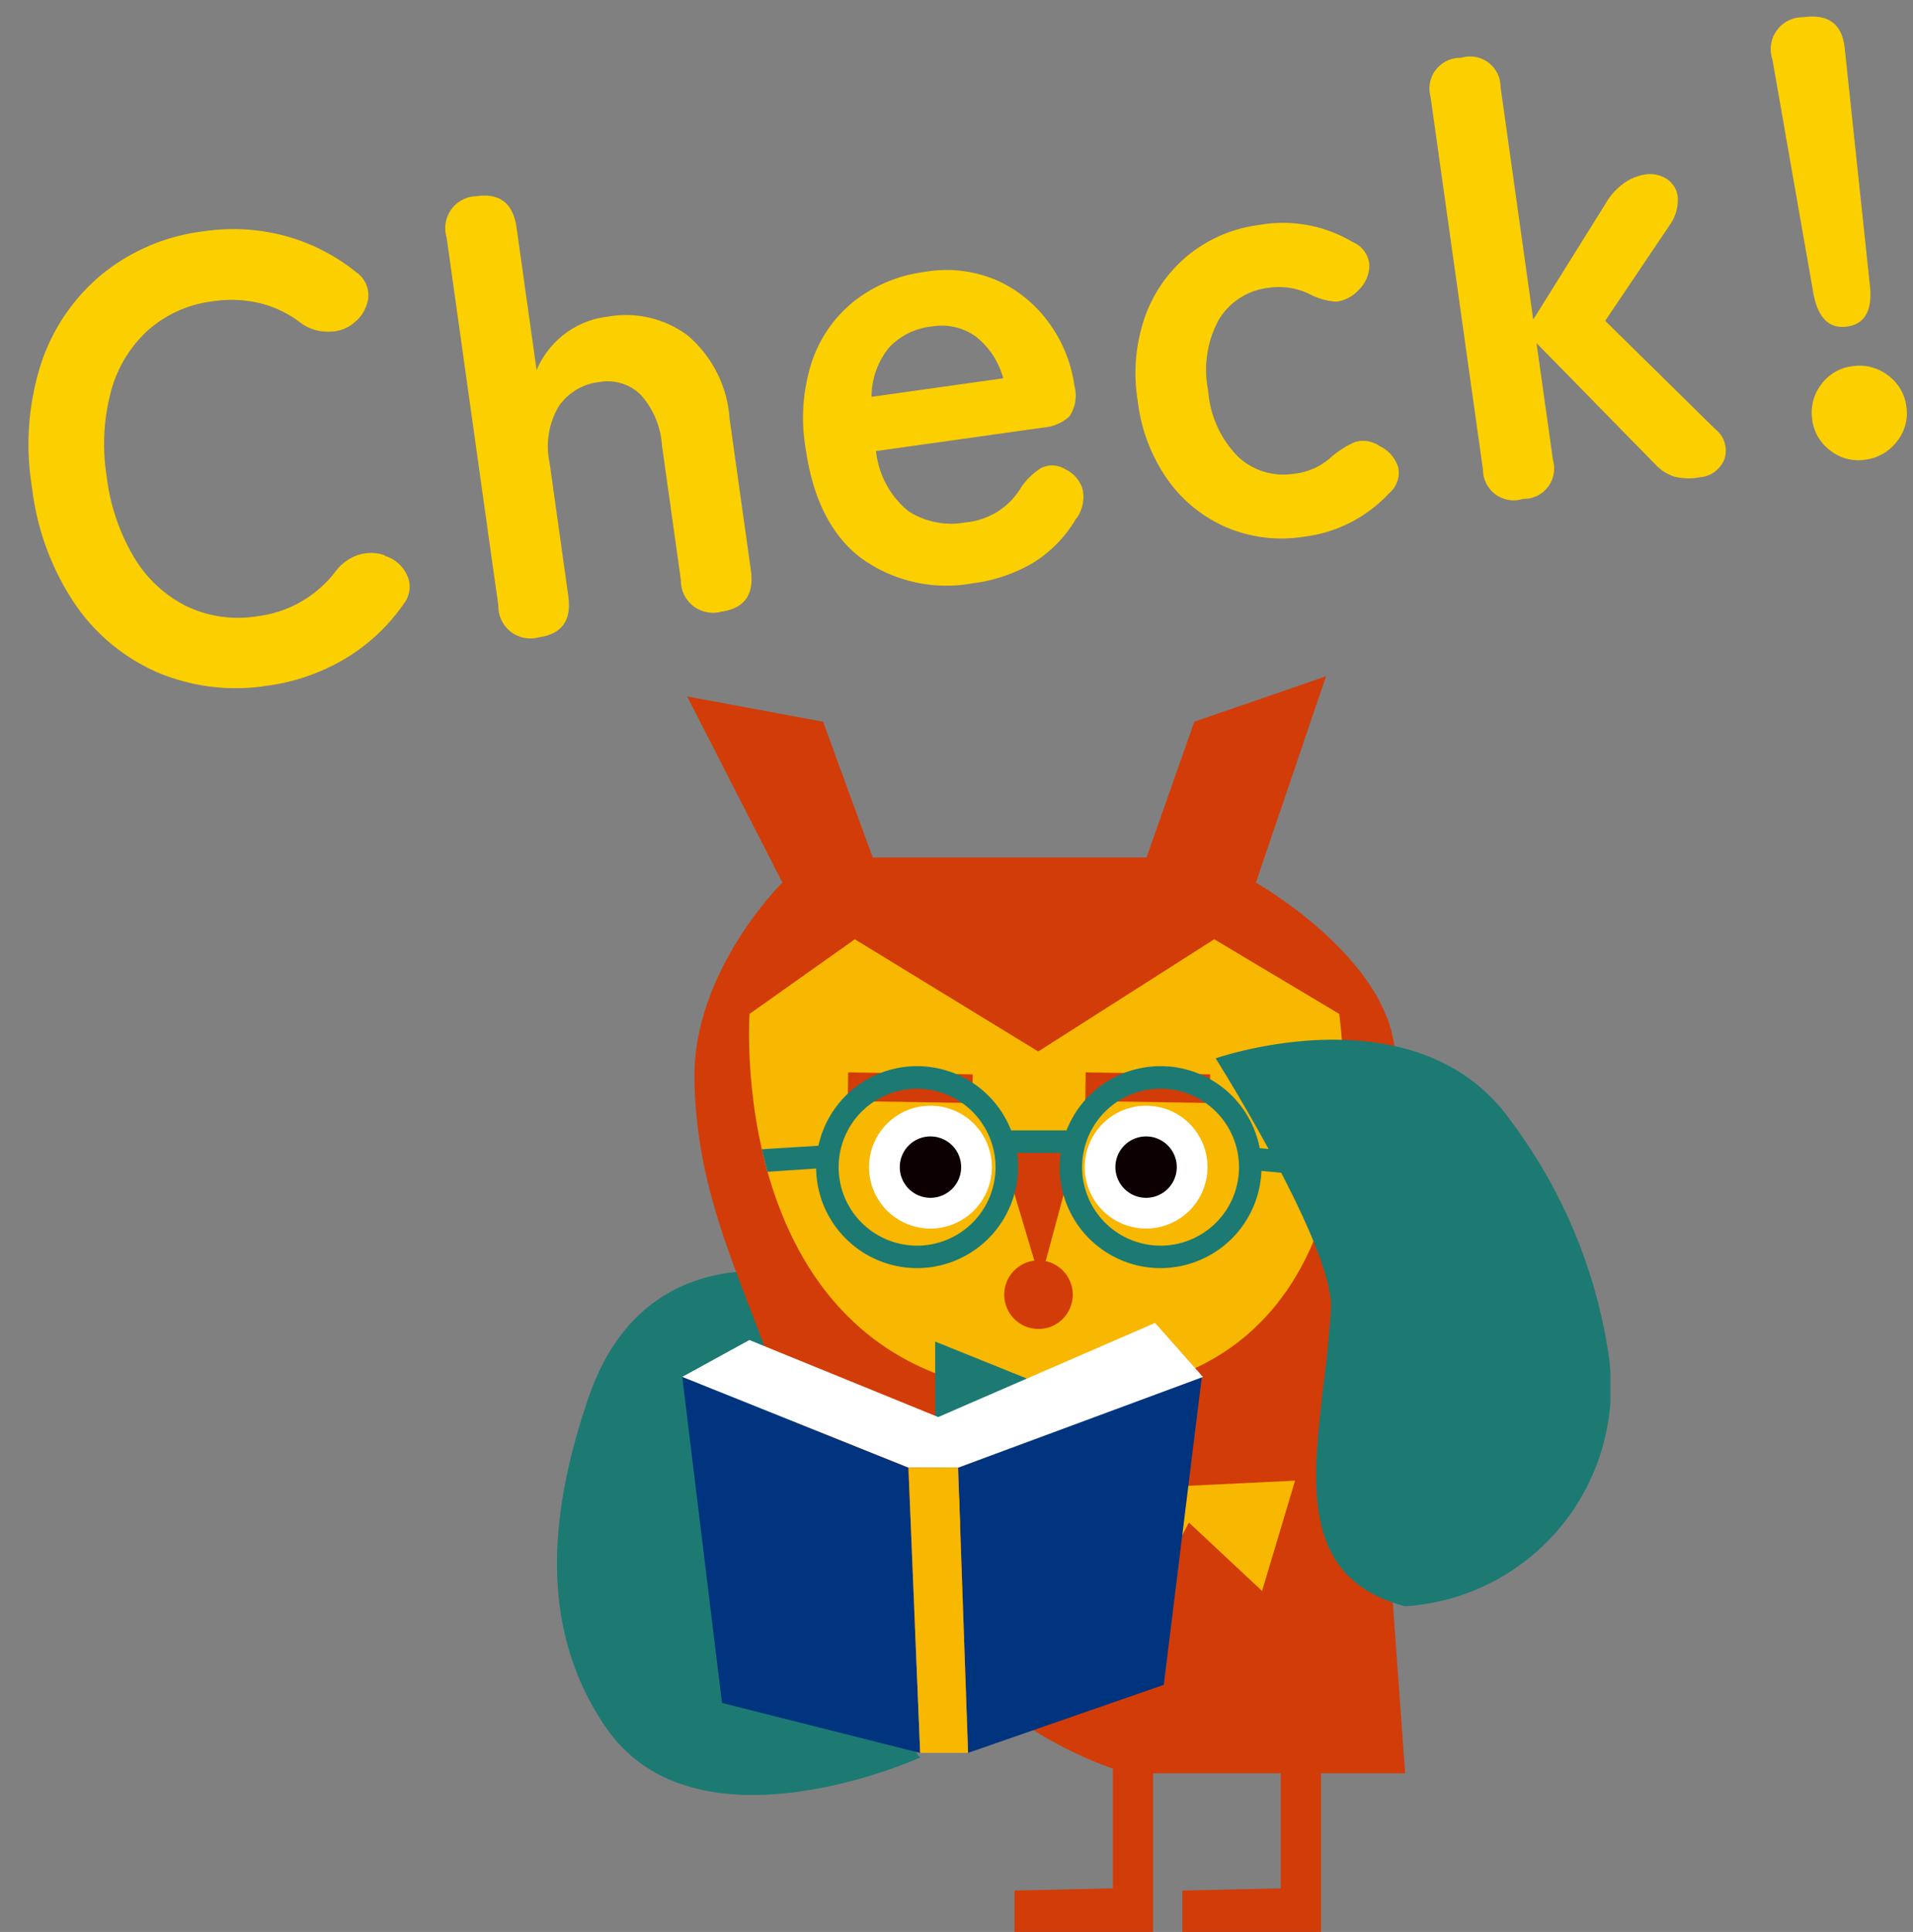 <svg xmlns="http://www.w3.org/2000/svg" width="94.924" height="95.832"><rect width="100%" height="100%" fill="#808080" stroke="none"/><defs><clipPath id="a"><path data-name="長方形 1105" fill="none" d="M0 0h52.27v62.284H0z"/></clipPath></defs><path data-name="パス 9477" d="M13.237 34.017a9.962 9.962 0 01-5.4-.655 9.569 9.569 0 01-4.125-3.412 13.059 13.059 0 01-2.122-5.76 13.132 13.132 0 01.448-6.153 9.675 9.675 0 013.023-4.432 9.878 9.878 0 015.008-2.127 9.994 9.994 0 014.119.235 9.629 9.629 0 013.491 1.794 1.373 1.373 0 01.588 1.31 1.845 1.845 0 01-.68 1.176l-.14.114a1.89 1.89 0 01-1.11.344 2.222 2.222 0 01-1.441-.455 5.485 5.485 0 00-1.998-.956 6.127 6.127 0 00-2.345-.094 5.926 5.926 0 00-3.21 1.438 6.3 6.3 0 00-1.841 3.045 10.21 10.21 0 00-.203 4.24 10.127 10.127 0 001.36 3.987 6.3 6.3 0 002.608 2.42 5.926 5.926 0 003.482.495 5.763 5.763 0 003.885-2.205 2.348 2.348 0 011.167-.847 2.132 2.132 0 011.253.011l.07.053a1.758 1.758 0 011.05.9 1.348 1.348 0 01-.124 1.446 9.389 9.389 0 01-2.878 2.717 10.183 10.183 0 01-3.935 1.371zm13.497-2.402a1.59 1.59 0 01-2.005-1.565l-2.567-18.265A1.59 1.59 0 0123.66 9.73q1.72-.241 1.974 1.57l.992 7.06a4.392 4.392 0 011.265-1.692 4.331 4.331 0 012.275-.961 5.111 5.111 0 013.97.944 5.963 5.963 0 012.067 4.124l1.057 7.521q.25 1.805-1.47 2.046a1.59 1.59 0 01-2.004-1.565l-.94-6.692a4.16 4.16 0 00-1.075-2.526 2.341 2.341 0 00-2.027-.608 2.806 2.806 0 00-2.021 1.208 3.893 3.893 0 00-.451 2.803l.927 6.6q.256 1.811-1.463 2.053zm21.536-2.682a7.22 7.22 0 01-5.493-1.215q-2.268-1.674-2.806-5.507a9.026 9.026 0 01.31-4.255 6.472 6.472 0 012.111-3.023 7.154 7.154 0 013.522-1.45 6.276 6.276 0 013.633.46 6.433 6.433 0 012.556 2.146 6.872 6.872 0 011.207 3.026 1.848 1.848 0 01-.252 1.55 2.214 2.214 0 01-1.3.546l-8.29 1.165a4.449 4.449 0 001.61 2.983 3.93 3.93 0 002.832.554 3.577 3.577 0 002.735-1.697 3.28 3.28 0 011.032-1.007 1.225 1.225 0 011.184.069 1.589 1.589 0 01.863 1.01 1.815 1.815 0 01-.356 1.487 6.315 6.315 0 01-2.137 2.162 7.849 7.849 0 01-2.959.996zm-5.024-9.249l6.536-.918a3.933 3.933 0 00-1.369-2.077 2.9 2.9 0 00-2.182-.492 3.369 3.369 0 00-2.122 1.05 3.879 3.879 0 00-.863 2.437zm21.418 6.945a7 7 0 01-3.774-.456 6.968 6.968 0 01-2.927-2.343 8.52 8.52 0 01-1.508-3.935 8.52 8.52 0 01.365-4.2 6.968 6.968 0 012.168-3.06 7 7 0 013.502-1.478 6.768 6.768 0 014.626.847 1.354 1.354 0 01.833 1.135 1.707 1.707 0 01-.557 1.268 1.771 1.771 0 01-1.096.558 3.354 3.354 0 01-1.32-.378 3.45 3.45 0 00-2.048-.307 3.294 3.294 0 00-2.44 1.564 5.18 5.18 0 00-.535 3.55 5.18 5.18 0 001.493 3.273 3.294 3.294 0 002.778.83 3.2 3.2 0 001.825-.82 4.811 4.811 0 011.164-.742 1.4 1.4 0 011.232.187 1.736 1.736 0 01.93 1.043 1.312 1.312 0 01-.444 1.299 6.913 6.913 0 01-4.267 2.165zm10.878-1.873a1.521 1.521 0 01-1.956-1.447L70.984 4.796a1.521 1.521 0 011.482-1.925l.062-.009a1.507 1.507 0 011.929 1.446l1.622 11.544 3.577-5.73a3.168 3.168 0 01.934-1.04 2.46 2.46 0 011.02-.425 1.546 1.546 0 011.078.209 1.226 1.226 0 01.561.875 2.158 2.158 0 01-.382 1.4l-3.216 4.773 5.486 5.396a1.33 1.33 0 01.414 1.507 1.433 1.433 0 01-1.204.858 2.929 2.929 0 01-1.288-.038 2.292 2.292 0 01-.858-.537l-5.958-6.081.816 5.802a1.507 1.507 0 01-1.452 1.926zm16.112-8.557q-1.32.186-1.667-1.613l-2.04-11.64A1.585 1.585 0 0189.471.854q1.903-.268 2.07 1.587l1.248 11.752q.186 1.82-1.135 2.006zm.898 6.604a2.239 2.239 0 01-1.722-.446 2.239 2.239 0 01-.904-1.532 2.276 2.276 0 01.442-1.753 2.239 2.239 0 011.532-.904 2.328 2.328 0 011.768.44 2.25 2.25 0 01.926 1.56 2.215 2.215 0 01-.464 1.725 2.328 2.328 0 01-1.578.91z" fill="#fccf00"/><g data-name="グループ 1021"><g data-name="グループ 1020" transform="translate(27.64 33.548)" clip-path="url(#a)"><path data-name="パス 8762" d="M13.2 29.971s-8.64-2.94-11.635 5.8c-1.792 5.227-2.675 11.233.863 16.375 4.5 6.545 15.632 1.47 15.632 1.47s-.667.47-2.392-9.45z" fill="#1c7a73"/><path data-name="パス 8763" d="M40.235 28.864s1.979-6.095 1.3-10.618-6.857-8.013-6.857-8.013L38.157 0l-6.535 2.253-2.37 6.733h-13.59l-2.46-6.733L6.458 1l4.726 9.234s-4.472 4.382-4.365 9.808 2.044 9.215 3.842 14.208a44.494 44.494 0 005.006 9.865c5.109 8.478 12.667 10.3 12.667 10.3h13.75z" fill="#d23c08"/><path data-name="パス 8764" d="M9.556 16.744l5.221-3.7 9.1 5.566 8.733-5.566 6.2 3.7s2.938 18.9-13.838 18.9-15.419-18.9-15.419-18.9" fill="#f8b700"/><path data-name="パス 8765" d="M24.691 35.39L18.764 33v6.583l6.025-2.333 6.025 2.618-.339-6.767z" fill="#1c7a73"/><path data-name="長方形 1100" fill="#8a0e1a" d="M23.417 34.889h2.546V37.8h-2.546z"/><path data-name="パス 8766" d="M36.622 39.898l-1.638 5.473-3.627-3.392-2.108 3.93-3.591-3.218-1.934 3.44-4.934-5.372z" fill="#f8b700"/><path data-name="パス 8767" d="M32.277 24.347A3.046 3.046 0 1129.23 21.3a3.047 3.047 0 013.047 3.047" fill="#fff"/><path data-name="パス 8768" d="M30.752 24.346a1.523 1.523 0 11-1.523-1.523 1.523 1.523 0 011.523 1.523" fill="#0d0002"/><path data-name="パス 8769" d="M21.576 24.347a3.047 3.047 0 11-3.047-3.047 3.047 3.047 0 013.047 3.047" fill="#fff"/><path data-name="パス 8770" d="M20.053 24.346a1.523 1.523 0 11-1.523-1.523 1.523 1.523 0 011.523 1.523" fill="#0d0002"/><path data-name="パス 8771" d="M42.083 46.131c-6.457-1.7-4.02-8.485-3.685-14.762.166-3.1-5.717-12.418-5.717-12.418s10.076-3.534 14.728 3.212a25.583 25.583 0 014.742 11.31 10.911 10.911 0 01-10.068 12.658" fill="#1c7a73"/><path data-name="パス 8772" d="M35.91 52.803v7.319l-4.881.11v2.052h6.878v-9.481z" fill="#d23c08"/><path data-name="パス 8773" d="M27.582 52.803v7.319l-4.881.11v2.052h6.875v-9.481z" fill="#d23c08"/><path data-name="パス 8774" d="M21.973 23.257h3.825l-1.813 6.727z" fill="#d23c08"/><path data-name="長方形 1101" fill="#d23c08" d="M14.425 21.068l.023-1.421 6.177.099-.023 1.42z"/><path data-name="長方形 1102" fill="#d23c08" d="M26.211 21.068l.022-1.42 6.176.095-.022 1.421z"/><path data-name="パス 8775" d="M25.591 30.674a1.7 1.7 0 11-1.7-1.7 1.7 1.7 0 011.7 1.7" fill="#d23c08"/><path data-name="パス 8776" d="M19.901 39.25l12.107-4.607-1.9 15.383-9.712 3.376z" fill="#00347f"/><path data-name="パス 8777" d="M6.214 34.754l11.222 4.5.584 14.152-9.835-2.481z" fill="#00347f"/><path data-name="パス 8778" d="M17.436 39.25l-11.222-4.5 3.33-1.827 9.371 3.821 10.76-4.67 2.375 2.681-12.151 4.5z" fill="#fff"/><path data-name="パス 8779" d="M17.436 39.25h2.465l.494 14.151h-2.376z" fill="#f8b700"/><path data-name="長方形 1103" fill="#1c7a73" d="M34.325 24.478l.102-1.111 4.635.424-.101 1.112z"/><path data-name="パス 8780" d="M10.448 24.573a16.364 16.364 0 01-.281-1.111c.048-.01 3.213-.2 3.213-.2l.069 1.114s-2.96.2-3 .2" fill="#1c7a73"/><path data-name="パス 8781" d="M17.866 29.356a5.009 5.009 0 115.009-5.009 5.015 5.015 0 01-5.009 5.009m0-8.9a3.893 3.893 0 103.893 3.893 3.9 3.9 0 00-3.893-3.893" fill="#1c7a73"/><path data-name="パス 8782" d="M29.947 29.356a5.009 5.009 0 115.009-5.009 5.015 5.015 0 01-5.009 5.009m0-8.9a3.893 3.893 0 103.893 3.893 3.9 3.9 0 00-3.893-3.895" fill="#1c7a73"/><path data-name="長方形 1104" fill="#1c7a73" d="M22.317 22.523h3.178v1.116h-3.178z"/></g></g></svg>